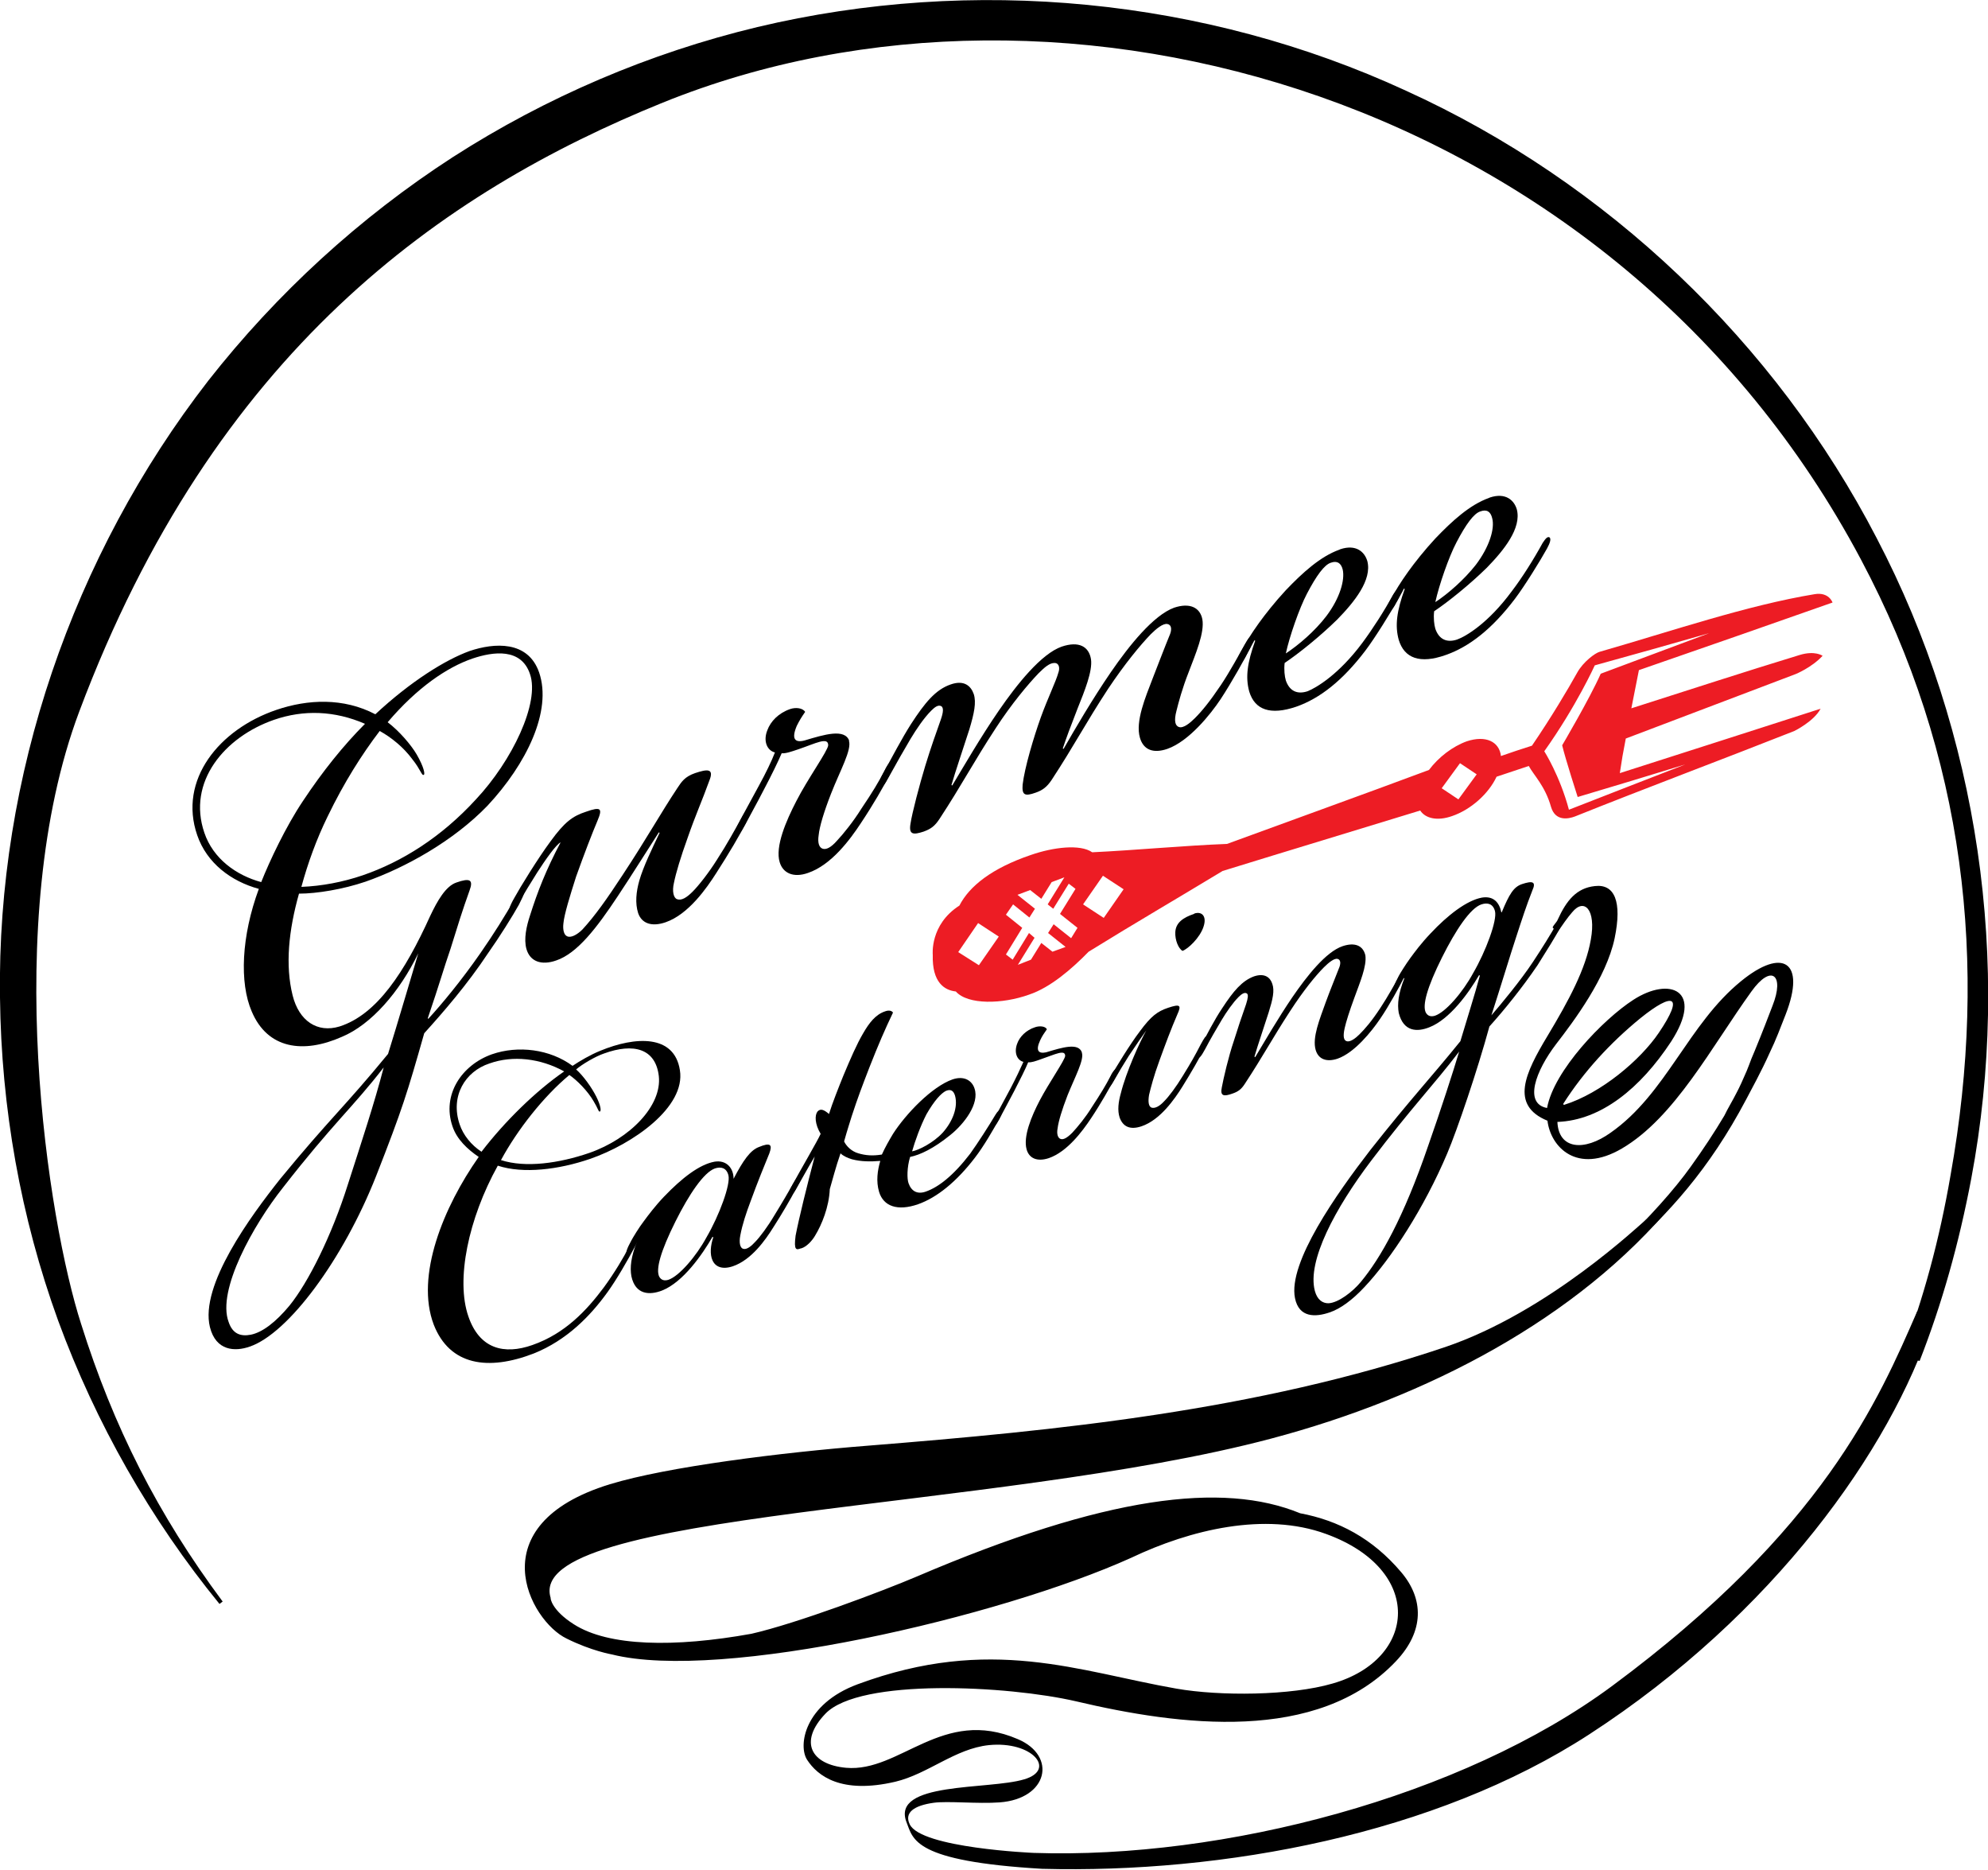 <?xml version="1.0" encoding="utf-8"?>
<!-- Generator: Adobe Illustrator 26.0.3, SVG Export Plug-In . SVG Version: 6.00 Build 0)  -->
<svg version="1.1" id="Layer_1" xmlns="http://www.w3.org/2000/svg" xmlns:xlink="http://www.w3.org/1999/xlink" x="0px" y="0px"
	 viewBox="0 0 500 470.2" style="enable-background:new 0 0 500 470.2;" xml:space="preserve">
<style type="text/css">
	.st0{fill:#ED1C24;}
</style>
<g>
	<path d="M122.6,202.6c-8.6,8.9-20.7,15.6-30.7,19.1c-5.6,1.9-12.2,3-16.7,3c-2.6,9.2-3.5,18-1.6,25.6c1.6,6.4,6.2,9.5,11.8,7.8
		c9.4-3,16.4-13.7,22.8-27.8c1.8-3.8,3.9-7.5,6.6-8.4c3.4-1.2,4.3-0.7,3.3,2c-1.8,5-3,8.9-4.8,14.7c-1.7,4.9-2.7,8.6-5.7,17.4
		l0.1,0.2c3.4-3.7,8.3-9.6,13.1-16.5c3.4-4.9,6.1-9.2,8.9-14.1c0.8-1.2,1.3-2.4,2-2.1c0.5,0.2,0.2,1.3-1.2,4
		c-1.5,2.7-4.8,8-7.7,12.1c-5.3,8-11.4,15-16.1,20.2c-4.3,15.1-5.4,18.8-12.1,35.9c-8.3,21-22.1,39.6-31.8,42.9
		c-3.7,1.3-8.5,1.1-10-4.9c-2.6-10.5,10.3-28,17.7-37.3c12.4-15.1,16.1-18,27.1-31.4c1.8-5.7,7.6-25.3,7.6-25.3
		c-4.7,9.7-11.8,17.9-19.2,21c-9.7,4.3-18.7,3.1-22.7-6.4c-3.1-7.2-2.6-18.9,1.8-30.8C58.1,221.6,52,217,49.6,210
		c-4.8-13.9,5.5-26.6,19.9-31.5c7.9-2.7,16.9-3.1,24.9,1.1c8.8-8.2,17.6-13.7,23.7-15.9c6.2-2.1,14.7-2.7,17.5,5.4
		C138.9,178.8,132.4,192.1,122.6,202.6 M51.4,209.4c2.2,6.5,8,10.7,14.3,12.4c2.1-5.3,6.2-14,10.5-20.4c4.9-7.4,10.2-14,15.6-19.4
		c-7.6-3.3-15.4-3.6-22.9-1C56.5,185.3,47,196.6,51.4,209.4 M71.1,298.7c-7.3,9.2-16.6,25.7-13.6,33.7c1,3,3,3.7,5.6,3.2
		c2.9-0.6,6.2-3.1,9.7-7.3c4.7-5.8,10.6-17.5,14.7-30.5c3.5-10.9,6.6-20.2,9-29.4C88.6,278.6,83.7,282.5,71.1,298.7 M118.8,165.6
		c-6.4,2.2-13.9,7.3-21.3,16c2.9,2.2,5.9,5.7,7.3,8.1c1.9,3.3,2.1,5,1.8,5.1c-0.5,0.4-0.8-1.3-2.9-3.9c-2.2-3-5.3-5.5-8.2-7.1
		c-4.5,5.9-9,13-13.1,21.5c-2.8,5.7-5,11.8-6.6,17.7c5.1-0.2,10.4-1.2,15.4-2.9c9.9-3.4,19.8-9.6,28.5-19.1
		c9.1-9.7,16.1-24.3,13.6-31.5C131.1,162.9,124.1,163.8,118.8,165.6"/>
	<path d="M135.1,219.4c-1.9,3-3.3,5.3-4.5,7.5c-1,1.7-1.5,2.5-2.2,2.3c-0.5-0.2-0.4-1.1,1-3.5c1.3-2.4,5.9-9.9,9.1-14.2
		c3.5-4.8,5.5-6.3,8.9-7.4c3.7-1.3,4.2-0.9,2.9,2.2c-1.4,3.3-3.4,8.5-5.4,14.1c-1.5,4.7-3,9.5-3.2,11.8c-0.2,1.7,0.2,2.9,0.9,3.2
		c0.9,0.5,2.5-0.3,3.9-1.7c3.2-3.5,6.1-7.6,10.1-13.7c6.2-9.4,9.6-15.6,13.8-21.9c1-1.5,1.8-2.8,4.4-3.7c3-1,4.9-1.3,3.6,1.9
		c-1.8,5-3.5,8.7-5.5,14.5c-1.7,4.7-2.9,8.7-3.4,11.2c-0.5,2.1-0.1,3.8,0.8,4.1c1.1,0.4,2.4-0.4,3.9-1.9c1.5-1.5,4.1-4.8,6.1-8
		c2.6-4,4.6-7.7,6-10.2c0.7-1.4,1.5-2.5,2-2.1c0.7,0.2-0.3,2.1-0.6,2.8c-1.4,2.9-4.5,8.1-7.6,12.9c-2.3,3.6-6.9,10.3-12.7,12.3
		c-3.5,1.2-6,0.3-6.9-2.3c-0.8-2.5-0.5-5.4,0.3-8.2c1-3.5,3.2-8,5.1-12l-0.2-0.1c-2.6,4-6.9,10.9-10.3,16
		c-5.3,8-10.2,14.4-15.5,16.2c-3.7,1.3-6.6,0.3-7.5-2.9c-0.7-2.5,0-5.7,0.9-8.4c1.9-6,4-11.4,7.7-18.4
		C139.8,212.4,137.1,216.3,135.1,219.4"/>
	<path d="M213.5,186.2c0.8,2.3-2.2,7.5-4.5,13.4c-1.8,4.6-2.9,8.3-3.1,10.4c-0.3,1.9,0.1,3.1,1,3.4c0.9,0.3,2.1-0.3,3.6-2
		c1.6-1.7,4.1-4.8,6.1-8c2.9-4.3,4.4-6.8,5.9-9.7c0.8-1.7,1.7-2.6,2.2-2.3c0.7,0.3-0.2,1.8-1.1,3.7c-1.4,2.7-3.9,7.1-7.1,11.9
		c-2.7,4.1-7.4,10.5-13.3,12.5c-3.7,1.3-6.3,0-7.1-2.7c-1.2-3.9,1.6-10.4,4.2-15.4c2.8-5.5,7.9-12.6,8-14c0-2.2-3.1-0.5-7.5,1
		c-1.8,0.6-3.2,1.1-4.2,1c-0.9,2.1-2.5,5.4-4.4,9c-2,3.9-3.5,6.5-4.8,9c-1.1,2-1.7,2.6-2.2,2.3c-0.5-0.2-0.2-1.3,1-3.5
		c1.4-2.7,2.5-4.6,4.7-8.7c1.7-3.1,3.2-6.2,4-8.3c-2-0.5-3-2.9-1.9-5.6c0.8-2.2,2.8-4.3,5.7-5.3c1.4-0.5,3.2-0.3,3.8,0.7
		c-0.9,1.3-1.4,2.1-2.1,3.5c-1.4,3.3-0.5,4.3,1.9,3.7c5-1.5,10.2-3.1,11.3,0.1L213.5,186.2z"/>
	<path d="M239.1,172.1c3.4-1.2,5.1,0.4,5.8,2.4c0.7,2.1,0.1,4.9-1.1,8.9c-1.4,4.4-3.5,10.5-4.5,14l0.2,0.1c3-5,7.1-12.1,11.7-18.8
		c4.6-6.7,10.7-14.3,15.8-16.1c4.4-1.5,6.9,0,7.4,3.2c0.4,3-1.6,7.9-3.4,12.4c-1.8,4.6-2.8,7.3-3.7,10l0.2,0.1
		c2.8-4.9,7.3-12.6,11.9-19.3c4.6-6.7,10.7-14.3,15.9-16.2c3.9-1.3,6.5-0.1,7.1,2.9c0.6,3.4-1.7,8.7-3.4,13.2
		c-1.7,4.3-2.6,7.8-3.1,9.8c-0.7,2.6-0.3,3.8,0.6,4.1c1.1,0.4,2.8-1,4-2.2c1.8-1.8,3.7-4.1,6.6-8.4c2.2-3.3,4.6-7.7,6-10.2
		c0.7-1.2,1.2-2.2,1.9-1.8c0.5,0.2,0.2,1.1-0.6,2.8c-1,2.1-4.7,8.7-7.4,12.8c-2.6,3.9-8,10.6-13.4,12.5c-3.5,1.2-6,0.3-6.9-2.8
		c-1.2-4.1,1.4-10.2,3.2-14.9c1.6-4.1,3-7.8,4.4-11.2c0.4-1.1,0.4-2.3-0.7-2.5c-1.1-0.2-2.8,1.2-4.2,2.6c-2.6,2.7-6.5,7.4-10.7,13.7
		c-5.7,8.7-8.5,14.2-14.2,22.9c-1.2,1.8-2.3,2.6-4,3.2c-2.8,1-3.5,0.6-3.3-2c0.5-4.3,2.8-12,4.6-17c1.7-4.7,3.8-9,4.4-11.2
		c0.4-1.1,0.2-2.4-1-2.4c-1.2,0-2.4,1-4,2.6c-2.6,2.7-6.8,7.7-10.7,13.7c-5.7,8.7-8.5,14.2-14.2,22.9c-1.2,1.8-2.1,2.5-4,3.2
		c-2.5,0.8-3.8,0.9-3.3-2c0.4-2.7,2.3-9.9,3.7-14.5s2.8-8.5,3.9-11.6c0.7-2,0.7-3,0.2-3.4c-0.8-0.5-1.7,0.2-2.6,1.1
		c-1.8,1.8-3.7,4.6-5.2,7.1c-1.6,2.7-3.6,6.2-5.3,9.3c-1.2,2.2-1.7,3-2.5,2.6c-0.5-0.4,0-1.6,1.5-4.3c1.5-2.7,4.1-7.7,6.4-11.3
		C232.6,176.7,235.3,173.4,239.1,172.1"/>
	<path d="M342.6,161.7c2.6-3.5,5.5-8,7.8-12.2c0.8-1.2,1.2-1.6,1.7-1.4c0.5,0.4,0.1,1.5-0.6,2.8c-1.6,2.9-5.6,9.4-8.1,12.7
		c-5.7,7.5-11.4,12-17.4,14.1c-6.5,2.2-10.4,0.8-11.8-3.8c-1-3.6-0.5-7.3,1.5-12.8l-0.2-0.1c-0.4,0.7-1.7,3.1-2.4,4.4
		c-0.6,1-1.1,1.4-1.6,1.1c-0.5-0.4-0.1-1.4,0.4-2.3c1.6-2.9,2.7-4.7,4.7-7.5c1.5-2.1,4.1-5.4,6.8-8.3c4.2-4.4,8.7-8.5,13.5-10.2
		l0.2-0.1c3.9-1.3,6.1,0.6,6.8,3c1.2,4.7-3.2,10.2-7.6,14.7c-4.3,4.2-9.5,8.4-13.2,10.9c-0.2,1.7,0,3.4,0.3,4.4
		c0.9,2.6,2.8,3.6,5.5,2.7C331.1,172.9,336.7,169.6,342.6,161.7 M333.6,154.9c3.4-4.5,4.7-9.1,4.1-11.7c-0.4-1.6-1.4-2.3-3-1.7
		c-1.6,0.5-3.6,3.2-6,7.8c-1.9,3.6-4.4,10.8-5.3,15C326.6,162.2,330.7,158.7,333.6,154.9"/>
	<path d="M380.2,148.7c2.6-3.4,5.5-8,7.8-12.2c0.8-1.2,1.2-1.6,1.7-1.4c0.5,0.4,0.1,1.5-0.6,2.8c-1.6,2.9-5.6,9.4-8.1,12.7
		c-5.7,7.5-11.4,12-17.4,14.1c-6.5,2.3-10.4,0.8-11.8-3.8c-1-3.6-0.5-7.3,1.5-12.8l-0.2-0.1c-0.3,0.7-1.7,3.1-2.4,4.4
		c-0.6,1-1.1,1.4-1.6,1.1c-0.5-0.4-0.1-1.4,0.4-2.3c1.6-2.9,2.7-4.7,4.7-7.5c1.5-2.1,4.1-5.4,6.8-8.3c4.2-4.4,8.7-8.5,13.5-10.2
		l0.2-0.1c3.9-1.3,6.1,0.6,6.8,3c1.2,4.7-3.2,10.2-7.6,14.7c-4.3,4.2-9.5,8.4-13.2,10.9c-0.2,1.7,0,3.4,0.3,4.4
		c0.9,2.6,2.8,3.6,5.5,2.7C368.7,160,374.3,156.7,380.2,148.7 M371.2,142c3.4-4.5,4.8-9.1,4.1-11.7c-0.4-1.7-1.4-2.3-3-1.7
		c-1.6,0.5-3.6,3.2-6,7.8c-1.9,3.6-4.4,10.8-5.3,15C364.2,149.3,368.3,145.7,371.2,142"/>
	<path d="M144,268c1.8-1.2,4.5-2.8,7-3.8c8.7-3.6,18.6-4.2,20,4.9c1.5,9.3-11.9,18.6-22.6,22.3c-7.9,2.7-16.8,3.8-23.2,1.7
		c-7.4,13.3-10.6,28.7-7.4,37.9c2.8,8.2,9,9.7,16.1,7.2c8.3-2.9,13.7-8.8,17.9-14.4c2.8-3.8,5.2-7.9,6.3-10.1c1.3-2.5,1.9-3.3,2.4-3
		c0.4,0.2,0,1.3-0.5,2.2c-2.3,4.3-4.9,8.8-7.2,12c-4.4,6.1-10.3,12.1-18.5,15.4c-11.6,4.5-21.2,3-25.2-7.2
		c-4.7-12.3,2.5-29.7,11.3-42.2c-2.8-1.9-5.5-4.4-6.6-7.7c-2.7-7.9,2.3-15.4,9.9-18.1C130.3,262.8,138.3,263.8,144,268 M115.6,282.7
		c0.9,2.7,2.9,5.2,5.5,6.9c5.9-7.7,13.7-15.3,20.8-20.2c-6-3.3-12.9-4.1-18.8-2C117,269.4,113.2,275.6,115.6,282.7 M165.7,270.6
		c-0.8-7-6.4-8.4-13.8-5.7c-2.1,0.7-5.5,2.7-7,4c1.8,1.6,3.9,4.5,5.1,6.9c1.1,2.2,1.3,3.7,0.8,3.7c-0.3,0-0.4-0.8-1.5-2.6
		c-1.5-2.6-4.2-5.3-6.1-6.6c-6.5,5.4-13.1,13.8-17.2,21.4c6.2,2,14.6,0.8,22.2-1.8C158.5,286.3,166.5,278,165.7,270.6"/>
	<path d="M190.9,288.4c2.9-1.2,3.4-0.6,2.6,1.6c-1.1,2.7-3,7.3-4.7,12c-1.1,2.9-2.1,5.9-2.6,8.6c-0.4,2,0,3.2,0.7,3.4
		c0.9,0.3,2.1-0.7,3-1.7c1.2-1.2,3.2-3.9,4.8-6.6c2.1-3.4,3.7-6.2,4.8-8.1c0.6-1,1.1-1.9,1.6-1.7c0.6,0.3,0.1,1.2-1,3.2
		c-1.2,2.3-3.6,6.4-5.6,9.5c-2,3.2-5.5,8.2-10.2,9.8c-2.7,0.9-4.4,0.1-5.1-1.5c-0.7-1.5-0.5-3.8,0.2-5.8l-0.2-0.1
		c-2.6,4.5-7.4,11.4-12.7,13.5c-3.1,1.2-6.7,1.1-7.7-3.6c-0.4-2.2-0.1-4.9,1.4-8.7l-0.2-0.1c-0.3,0.6-0.6,1.3-1.2,2.3
		c-0.4,0.6-0.7,1-1.1,0.9c-0.4-0.3,0-1.4,1.1-3.4c0.3-0.6,2-3.4,3.1-4.8c1.1-1.5,2.9-3.9,5.1-6.2c4.5-4.7,8.9-8.1,12.7-8.8
		c3-0.5,4.8,1.6,4.8,4.3C186.9,291.8,188.7,289.2,190.9,288.4 M169.9,307.1c-3.8,7.6-5,12.1-4.1,13.9c0.5,0.9,1.3,1.1,2.3,0.8
		c2.7-0.9,7-5.9,9.6-10.7c3.2-5.5,6.1-13.3,5.5-15.6c-0.5-1.9-1.9-2.2-3.4-1.7C177,294.8,173.3,300.3,169.9,307.1"/>
	<path d="M224.6,285.1c3.2-5,9.8-11.9,15-13.7c3-1,4.9,0.4,5.5,2.3c1.3,3.8-2.6,8.9-6.1,11.7c-4.2,3.4-7.6,5-10.1,5.5
		c-0.8,2.6-0.8,5.5-0.4,6.6c0.7,2,2.2,2.9,4.4,2.1c3.1-1.1,6.8-3.9,11.1-9.5c2-2.8,4.7-7,6.3-9.7c0.6-1,1-1.3,1.4-1.1
		c0.4,0.3,0.2,1-0.5,2.2c-1.2,2.3-3.9,6.9-6,9.6c-4.6,6-9.5,10-14.3,11.7c-5.2,1.8-8.7,0.5-9.8-3.1c-0.8-2.7-0.4-5.4,0.3-7.8
		c-2.4,0.2-4.8,0.2-7.1-0.4c-1-0.3-2.2-0.8-2.9-1.5c-1.2,3.4-2.1,7-2.7,9c-0.2,4.5-2,8.9-3.7,11.7c-0.7,1.2-2.1,2.8-3.5,3.2l-0.1,0
		c-1.1,0.4-1.8,0.6-1.3-3.2c0.8-4.2,2.9-12.7,4.8-19.9c-1.7,2.8-3.8,6.7-4.8,8.4c-0.5,0.9-1,1.3-1.4,1.1c-0.4-0.2-0.2-1,0.5-2.2
		c2-3.7,6.4-11.2,7.2-13c-1.5-2.5-1.5-4.7-0.8-5.6c0.8-0.9,1.7-0.4,2.9,0.6c0.8-2.6,2.5-6.9,3.6-9.6c1.8-4.3,3.4-8,5-10.7
		c1.5-2.6,3.1-4.7,5.5-5.5c1.1-0.4,1.7-0.1,2,0.3c-2.1,4.4-3.7,8.1-5.9,13.7c-1.9,4.9-3,7.8-4.5,12.4c-0.2,0.7-1.1,3.4-1.9,6.3
		c0.5,1.1,1.8,2.5,3.6,3c1.7,0.5,3.5,0.7,5.9,0.3C222.6,288.5,223.7,286.6,224.6,285.1 M237.1,284.8c2.5-2.8,3.9-6.4,3.1-9.3
		c-0.4-1.3-1.1-1.7-2.3-1.2c-1.2,0.6-2.9,2.4-4.9,5.9c-1.5,2.9-2.9,6.8-3.6,9.3C231.1,289.2,234.8,287.3,237.1,284.8"/>
	<path d="M272.1,264.7c0.6,1.8-1.7,6-3.6,10.7c-1.4,3.6-2.3,6.6-2.5,8.3c-0.3,1.5,0.1,2.5,0.8,2.7c0.7,0.2,1.6-0.3,2.9-1.6
		c1.3-1.4,3.3-3.8,4.9-6.4c2.3-3.5,3.5-5.5,4.7-7.8c0.6-1.3,1.3-2,1.7-1.9c0.6,0.3-0.1,1.5-0.9,3c-1.2,2.1-3.1,5.6-5.7,9.5
		c-2.2,3.3-6,8.4-10.6,10c-3,1-5,0-5.6-2.2c-0.9-3.2,1.2-8.3,3.3-12.3c2.3-4.4,6.3-10.1,6.4-11.2c0-1.7-2.5-0.4-6,0.8
		c-1.4,0.5-2.5,0.9-3.3,0.8c-0.7,1.7-2,4.3-3.5,7.2c-1.6,3.1-2.8,5.2-3.8,7.2c-0.9,1.6-1.3,2-1.7,1.9c-0.4-0.2-0.2-1,0.8-2.8
		c1.2-2.1,2-3.7,3.8-7c1.3-2.5,2.5-5,3.2-6.6c-1.6-0.4-2.4-2.3-1.6-4.5c0.6-1.8,2.3-3.5,4.5-4.2c1.1-0.4,2.6-0.3,3,0.5
		c-0.7,1-1.2,1.7-1.7,2.8c-1.2,2.6-0.4,3.4,1.5,3c4-1.2,8.1-2.5,9,0L272.1,264.7z"/>
	<path d="M283.9,265.5c-1.5,2.4-2.6,4.2-3.6,6c-0.8,1.4-1.2,2-1.7,1.9c-0.4-0.2-0.3-0.8,0.8-2.8c1.1-1.9,4.7-7.9,7.3-11.3
		c2.8-3.8,4.4-5,7.1-5.9c3-1,3.4-0.7,2.3,1.7c-1.6,3.7-2.9,7.2-4.5,11.6c-1.4,3.8-2.2,6.9-2.6,8.6c-0.3,1.8-0.1,2.9,0.6,3.2
		c0.9,0.3,2.1-0.4,3.2-1.6c1.2-1.2,3-3.6,4.7-6.4c2.1-3.4,3-5,4.5-7.9c0.9-1.6,1.2-2.3,1.8-2c0.6,0.3-0.5,2.2-0.8,2.8
		c-1.1,2.3-3.6,6.6-5.6,9.8c-2,3.2-5.6,8.4-10.3,10c-3,1-4.7,0-5.5-2.2c-0.6-1.8-0.3-4,0.3-6.1c1.3-5.3,4.8-13,6.4-15.8
		C287.7,259.9,285.5,263.1,283.9,265.5 M300.4,229.7c1.8-0.6,3.2,0.6,2.3,3.3c-0.9,2.8-3.9,5.6-5.3,6.1c-1-0.6-1.9-2.7-1.8-4.7
		c0.1-2.4,2-3.7,4.7-4.6L300.4,229.7z"/>
	<path d="M330.9,264c-0.9-3.1,1-7.7,2.5-11.9c1.2-3.3,2.5-6.4,3.5-9c0.3-0.9,0.3-1.8-0.5-2c-0.8-0.2-2.2,0.9-3.4,2.1
		c-2.1,2.1-5.2,5.9-8.5,11c-4.5,6.9-6.8,11.3-11.4,18.3c-0.9,1.4-1.7,2-3.2,2.5c-2,0.7-3.1,0.7-2.6-1.6c0.4-2.2,1.7-7.8,3-11.6
		c0.8-2.6,2.2-6.8,3.1-9.3c0.5-1.6,0.6-2.4,0.2-2.7c-0.6-0.4-1.4,0.2-2.1,0.9c-1.4,1.4-3,3.7-4.2,5.7c-1.3,2.2-2.9,4.9-4.2,7.4
		c-1,1.8-1.4,2.4-2,2.1c-0.4-0.3,0-1.3,1.2-3.4c1.1-2.1,3.2-6.2,5.1-9c2.8-4.3,5-6.9,8-8c2.7-0.9,4.1,0.3,4.6,1.9
		c0.6,1.7,0.1,3.9-0.9,7.1c-1.1,3.5-2.8,8.4-3.6,11.2l0.2,0.1c2.4-4,5.7-9.7,9.3-15c3.7-5.4,8.5-11.5,12.7-12.9c3-1,5.1-0.2,5.7,2.3
		c0.4,2.7-1.4,6.9-2.7,10.5c-1.3,3.5-2.2,6.4-2.5,7.8c-0.5,2.2-0.2,3.1,0.5,3.3c0.9,0.3,2.3-0.8,3.2-1.7c1.4-1.4,3-3.2,5.3-6.7
		c1.8-2.7,3.7-6.2,4.8-8.1c0.8-1.4,1.2-1.7,1.5-1.5c0.4,0.2,0.1,0.9-0.5,2.2c-0.8,1.7-3.7,7-5.9,10.2c-2.1,3.1-6.4,8.5-10.7,10
		C333.7,267.1,331.6,266.4,330.9,264"/>
	<path d="M372.7,225.7c3-0.5,4.4,1.3,4.9,3.7l0.1,0c1.9-4.6,3-6.4,5.1-7.1c2.7-0.9,3.6-0.6,2.6,1.6c-1.5,3.8-2.6,7.2-4.1,11.8
		c-1.3,3.9-3.9,12.5-6.2,19.6c2.5-2.9,7.4-8.8,10.5-13.5c2.3-3.5,4.2-6.5,6.3-10.2c0.5-0.9,1.1-1.5,1.4-1.3c0.6,0.3-0.2,1.7-0.7,2.6
		c-1.4,2.7-3.6,6.1-5.9,9.8c-3.8,5.6-8.4,11.3-12.1,15.4c-3,11-8.1,26-10.6,31.9c-5.8,13.7-14.1,26.5-20.9,33.7
		c-3,3.2-6,5.4-8.7,6.3c-3.5,1.2-7.7,1.4-8.7-3.6c-1.8-8.9,10.5-26.3,19-37.3c10.1-12.8,15-17.9,22.6-27.3
		c1.3-4.4,3.8-12.3,4.9-16.5l-0.2-0.1c-2.7,4.6-7.4,11.1-12.5,13.1c-3,1.2-6.5,1.2-7.7-3.6c-0.4-2.2-0.1-4.9,1.4-8.7l-0.2-0.1
		c-0.3,0.6-0.7,1.3-1.3,2.3c-0.4,0.6-0.7,1-1.1,0.9c-0.4-0.3,0.2-1.8,1.2-3.7c0.3-0.6,1.8-3,2.9-4.5c1.1-1.5,2.8-3.8,5.1-6.2
		C364.1,230.1,368.9,226.4,372.7,225.7 M344.9,291.8c-9.1,12-16.2,25.3-14.2,32.8c0.6,2.2,1.9,3.1,3.4,3.1c2.5-0.1,6.1-2.9,8.1-5.3
		c5-6,10.8-16.2,17-34.3c3.2-9.1,6.3-18.7,7.8-23.7C360.6,272.8,355,278.5,344.9,291.8 M362.7,240.7c-3.8,7.6-5,12.1-4.1,13.9
		c0.5,0.9,1.3,1.1,2.3,0.8c2.7-0.9,7-5.9,9.6-10.7c3.2-5.5,6.1-13.3,5.5-15.6c-0.5-1.9-1.9-2.2-3.4-1.7
		C369.8,228.3,366.1,233.9,362.7,240.7"/>
	<path d="M439.2,276.4c1.2-2.3,3.8-7,5.9-11.7c1.6-3.3,2.7-6.3,4-9.6c5.2-13.4-0.8-16.9-11.2-8.4c-13.3,10.8-18.8,28.3-32.8,38.1
		c-6.7,4.8-13.1,4.2-13.4-2.7c11-0.4,20.9-8.5,28.6-20.2c8.4-13-0.4-16.4-9.5-10.5c-7.6,4.9-20,17.8-21.7,27.2
		c-5.9-1.1-2.9-9.3,2.3-16.1c4.4-5.7,12.6-16.6,14.7-26.6c1.9-9.2,0-13.7-5-13.1c-4.6,0.5-7.1,3.6-9.3,8.4c-0.2,0.6-1.1,1.4-1.3,2
		c0.5,0.5,0.6,1,1,1.5c1.3-1.9,2.9-4.2,3.9-5.3c3-3.7,6.1-0.8,4.7,6.9c-1.3,7.4-5.5,15.2-10.9,24.2c-5.6,9.3-9.5,17.4,0,21.3
		c0.8,6.6,7.4,13.6,18.7,7c13.3-7.8,22.5-25.5,32.6-39.5c5-7,8.4-4.2,5.3,3.6c-1,2.6-2.4,6.3-4.5,11.4c0,0-0.8,1.9-0.8,1.9
		c-0.4,1.1-0.8,2.1-1.2,3.1c-0.9,2.1-1.8,4.1-2.5,5.4c-1,2-2.3,4.1-3.1,5.8c-2.5,4.2-5.2,8.3-8.5,12.9c-4,5.6-10.5,12.9-17.7,19.7
		c0.3,0.7,0.6,1.4,0.9,2.1C419.5,305.3,429.8,294.2,439.2,276.4 M412.6,256c8.2-6.6,11.1-5.9,4.6,3.7c-4.6,6.8-14.5,15.2-23.8,18.1
		c-0.1,0-0.3-0.1-0.2-0.3C398.3,269.5,405,262.2,412.6,256"/>
	<path d="M495.8,296.3c10.2-54.2,1.9-111.9-23.8-161c-25.5-49.2-67.8-89.5-118.4-112.5C303.1-0.5,244.7-6.1,190.5,6.8
		c-27.1,6.5-53.1,17.6-76.6,32.7C90.4,54.7,69.6,73.8,52.4,95.7C18.2,139.8-0.8,195.4,0,250.8c0.3,27.7,5.2,55.3,14.6,81.2
		c9.5,25.9,23.3,50.1,40.6,71.3l0.8-0.6c-16.3-21.9-27.5-44-35.6-69.8C12.1,307.2,0.1,231.8,19.9,179
		c34-90.7,91.3-130.7,146.8-153.2C267.5-15,406.1,24.3,468,140.6c26.3,49.4,32.1,101.6,22.6,154.8c-2.8,16.3-6.9,31.4-12.4,45.7
		c1.5,0.4,3,0.7,4.6,1.1C488.4,327.9,492.7,312.7,495.8,296.3"/>
	<path d="M482.2,329.7c-9.7,22.3-23.6,54.9-76.7,94.2c-37.8,28-97.9,43.6-145.5,42c0,0-28.4-1.2-31.2-7.2c-1.4-2.9,1-4.7,6-5.4
		c3.5-0.5,11.1,0.3,16.6-0.1c12.2-0.9,14.5-11.7,4.6-15.9c-19-8.2-29.6,8.4-43.2,7.2c-8.8-0.8-12-6.5-5.2-13.6
		c8.6-9,45.9-7.1,63.1-3.1c25.9,6.1,60.7,10.7,80.4-10.1c7.2-7.6,7-15.7,1.3-22.4c-7.2-8.5-15.8-13-25.4-14.8
		c-19.5-8-48.9-4.4-96.4,15.9c-8.7,3.7-30.2,11.8-41.6,14.4c-19.4,3.5-36,3.2-44.7-2.4c-5.5-3.5-5.9-6.5-5.8-6.6
		c-6.9-22,112.1-21.7,181.3-40.1c38.8-10.3,76.9-29.9,101.4-59.5c3.2-2.6-6.5,5.2-7.1,4.4c-1.5,1.1-24.4,23.2-50.6,32.1
		c-47.7,16.1-97.8,21-145.1,24.8c-21.7,1.7-50.6,5.3-65,9.7c-33.3,10.2-20.1,34.4-10.9,38.8c6.2,3.1,11.4,4,11.4,4
		c27.5,6.9,97.6-9.4,130.6-24.3c14.9-7.1,33.7-11.6,49-6c24.8,9,22.9,31.5,1.7,37.6c-10.6,3.1-28.4,3.2-39.3,1.3
		c-24.6-4.3-46.7-13.5-80.2-1.1c-13.5,5-15,15.5-12.7,19c2.6,4,8.5,8.7,22.2,5.5c8.3-2,15-8.3,23.5-9.2c10.9-1.1,17.1,6.2,8.9,8.6
		c-8.9,2.7-33.6,0.5-29.6,10.8c1.7,4.3,1.7,9.8,34.1,11.7c45.4,1.2,98.8-8.6,137.6-33.8c46.4-30.1,75.9-71.8,86.2-103.5
		C485.2,331.8,486.1,329.7,482.2,329.7"/>
	<path class="st0" d="M259.3,241.3l2.6-4.2l2.8,2.2l3.3-1.2l-4.4-3.5l1.4-2.2l4.4,3.5l1.6-2.6l-4.4-3.5l3.9-6.3l-1.7-1.3l-3.9,6.3
		l-1.4-1.1l4.2-6.8l-3.2,1.2l-2.6,4.2l-2.8-2.2l-3.2,1.2l4.4,3.5l-1.4,2.2l-4.1-3.3L253,230l4.1,3.3L253,240l1.7,1.3l4.1-6.7
		l1.4,1.2l-4.2,6.8L259.3,241.3z M282.6,223.6l-5.2-3.4l-5,7.2l5.2,3.4L282.6,223.6z M371.4,194.7l-4.2-2.8l-4.6,6.3l4.2,2.8
		L371.4,194.7z M394.6,203.6c11.7-4.6,17.5-6.8,29.3-11.4c-10.8,3.3-16.3,5-27.1,8.2c0,0-3.1-9.6-3.9-13c0,0,6.9-11.7,9.7-18
		c10.9-4.1,16.4-6.1,27.3-10.2c-11.5,3.3-17.3,4.9-28.8,8.1c0,0-4.6,10.2-12.7,21.6C388.4,188.9,392.3,195,394.6,203.6 M241,239.4
		l5.2,3.3l5-7.2l-5.2-3.4L241,239.4z M240.4,249.3c-2.8-0.3-6-2.2-5.8-9.2c0,0-0.8-7.6,6.7-12.4c2.5-4.9,8.2-9.4,17.9-12.7
		c5.7-2,12.5-2.8,15.5-0.7c10.6-0.5,23.3-1.7,33.9-2.1c16.9-6.2,33.9-12.3,50.8-18.6c2.4-3.2,5.9-5.9,9.5-7.2
		c4.8-1.6,8.2,0.1,8.6,3.7c3.1-1.1,4.7-1.6,7.8-2.6c4.9-7.2,9-14.1,11.4-18.4c1.5-2.7,4.5-4.9,5.6-5.2c18.1-5.2,37.1-11.7,54.1-14.5
		c3.6-0.6,4.5,2.1,4.5,2.1c-16.2,5.7-32.5,11.4-48.7,17l-1.9,9.6c14.1-4.5,28.2-9.1,42.3-13.4c3.9-1.2,5.8,0.2,5.8,0.2
		c-2.8,3-6.8,4.6-6.8,4.6c-14.2,5.4-28.5,10.8-42.7,16.2c-0.7,3.6-1,5.3-1.5,8.7c16.2-5.2,34.4-11,50.5-16.2
		c-1.7,3.2-6.6,5.6-6.6,5.6c-17.7,7-37.5,14.4-55.2,21.5c-1.6,0.6-4.9,1.3-6-2.4c-1.5-5.3-4.3-7.9-5.6-10.3
		c-3.2,1.1-4.9,1.6-8.1,2.7c-2,4.3-6.5,8.3-11.2,9.9c-3.7,1.3-6.7,0.6-8-1.4c-16.6,5.1-33.2,10.1-49.7,15.2
		c-12.4,7.5-21.4,12.7-33.7,20.3c-4.2,4.3-9.6,9-15,10.8C252.1,252.5,243.4,252.7,240.4,249.3"/>
</g>
</svg>
